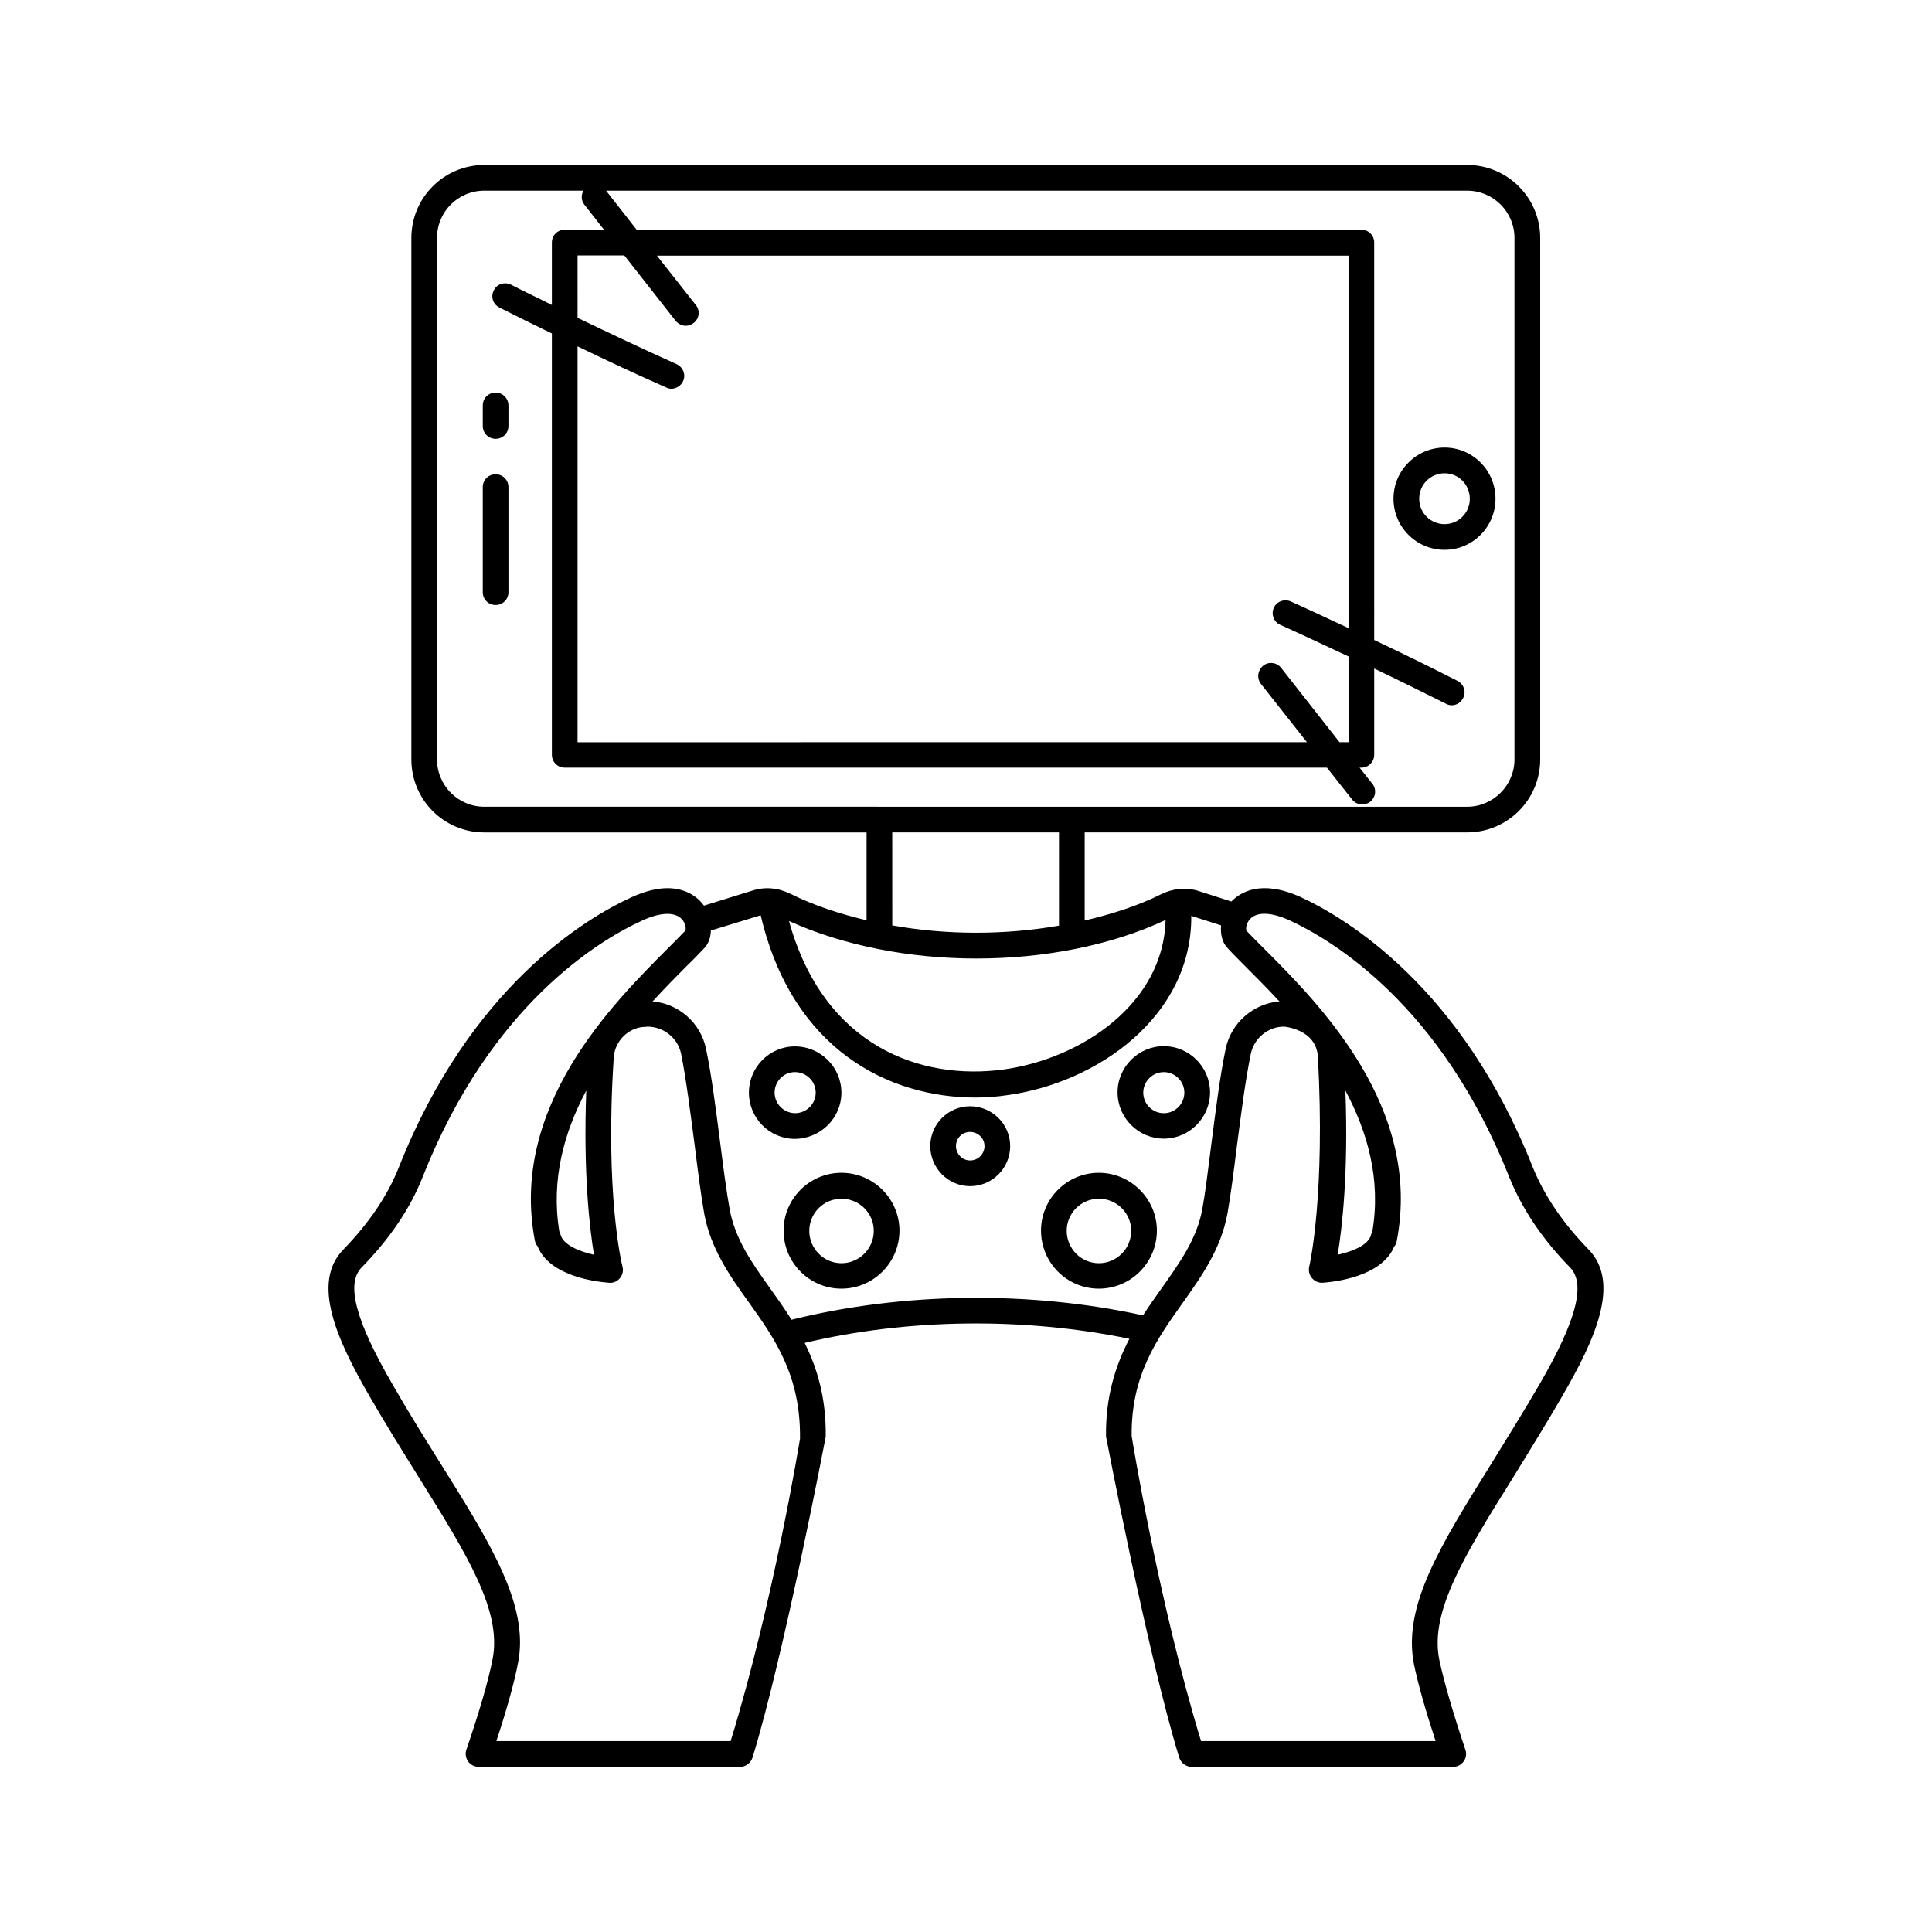 <?xml version="1.0" encoding="UTF-8"?>
<!-- Uploaded to: SVG Repo, www.svgrepo.com, Generator: SVG Repo Mixer Tools -->
<svg fill="#000000" width="800px" height="800px" version="1.1" viewBox="144 144 512 512" xmlns="http://www.w3.org/2000/svg">
 <g>
  <path d="m565.03 475.16c-6.809-6.945-11.777-14.297-14.844-21.855-18.859-47.727-49.359-65.973-61.613-71.621-10.484-4.699-15.93-1.156-18.246 1.227l-8.715-2.793c-3.269-1.02-6.809-0.68-9.941 0.887-6.129 3.062-13.004 5.242-20.219 6.945v-23.355h101.38c10.621 0 19.336-8.645 19.336-19.336v-138.2c0-10.688-8.715-19.336-19.336-19.336h-260.48c-10.688 0-19.336 8.645-19.336 19.336v138.21c0 10.688 8.645 19.336 19.336 19.336h101.3v23.285c-7.148-1.703-14.023-3.949-20.152-7.012-3.336-1.633-6.809-1.906-10.008-0.887l-12.938 4.016c-0.953-1.363-3.879-4.629-9.668-4.629-2.586 0-5.719 0.68-9.465 2.383-12.254 5.582-42.824 23.828-61.684 71.488-2.996 7.625-8.035 14.977-14.773 21.922-8.512 8.781-1.703 23.828 6.945 38.809 4.426 7.691 8.852 14.707 12.938 21.309 12.938 20.695 22.262 35.676 19.676 48.477-1.09 5.582-3.402 13.617-6.945 23.965-0.34 1.02-0.137 2.18 0.477 3.062 0.613 0.887 1.703 1.43 2.793 1.43h69.309c1.496 0 2.793-1.02 3.269-2.449 8.375-27.234 19.402-85.035 19.402-85.035 0.137-10.211-2.246-18.109-5.582-24.852 27.164-6.469 58.008-6.875 86.055-1.09-3.609 6.945-6.332 15.184-6.195 25.871 0 0 11.031 57.871 19.402 85.102 0.477 1.43 1.77 2.449 3.269 2.449h69.375c1.09 0 2.109-0.543 2.723-1.43 0.68-0.887 0.816-2.043 0.477-3.062-3.473-10.348-5.785-18.449-6.945-23.965-2.519-12.801 6.809-27.777 19.742-48.477 4.016-6.606 8.441-13.617 12.867-21.309 8.652-14.91 15.527-29.957 7.019-38.809zm-292.69-117.37c-6.945 0-12.527-5.652-12.527-12.527v-138.21c0-6.945 5.582-12.527 12.527-12.527h26.281c-0.68 1.156-0.613 2.656 0.273 3.746l5.176 6.606h-10.418c-1.906 0-3.402 1.496-3.402 3.402v16.543c-3.609-1.84-7.285-3.539-10.824-5.379-1.703-0.816-3.746-0.203-4.562 1.496-0.887 1.703-0.203 3.746 1.496 4.562 4.562 2.316 9.258 4.629 13.891 6.875v111.66c0 1.84 1.496 3.402 3.402 3.402h202l6.672 8.441c0.68 0.887 1.703 1.293 2.656 1.293 0.75 0 1.496-0.203 2.109-0.68 1.496-1.156 1.77-3.336 0.613-4.766l-3.402-4.289h0.477c1.906 0 3.402-1.566 3.402-3.402v-22.875c6.398 3.062 12.73 6.195 18.996 9.328 0.477 0.273 1.02 0.41 1.496 0.41 1.293 0 2.449-0.68 3.062-1.906 0.887-1.633 0.203-3.676-1.496-4.562-7.215-3.676-14.57-7.285-22.059-10.824l-0.004-105.33c0-1.906-1.496-3.402-3.402-3.402h-192.06l-8.102-10.348h228.21c6.875 0 12.527 5.582 12.527 12.527v138.21c0 6.875-5.652 12.527-12.527 12.527zm56.102-132.9-10.348-13.141h183.28v98.719c-5.106-2.383-10.145-4.766-15.32-7.082-1.703-0.75-3.746 0-4.492 1.703-0.75 1.703 0 3.746 1.703 4.492 6.059 2.723 12.117 5.582 18.109 8.375v22.738h-2.383l-15.453-19.676c-1.156-1.496-3.336-1.77-4.766-0.613-1.496 1.227-1.77 3.336-0.613 4.832l12.188 15.453-193.29 0.008v-104.91c7.762 3.746 15.59 7.422 23.488 10.895 0.41 0.203 0.887 0.34 1.363 0.34 1.293 0 2.519-0.75 3.133-2.043 0.75-1.703 0-3.676-1.77-4.492-8.781-3.949-17.566-8.102-26.211-12.254l-0.004-16.547h12.391l13.617 17.359c0.68 0.816 1.703 1.293 2.656 1.293 0.75 0 1.496-0.273 2.109-0.75 1.496-1.156 1.77-3.266 0.613-4.695zm96.199 139.7v24.715c-14.434 2.519-29.82 2.519-44.184-0.066l-0.004-24.648zm-21.922 33.43c17.836 0 35.605-3.402 50.176-10.211-0.543 21.992-22.125 36.766-43.027 39.625-21.719 2.926-47.523-5.992-56.781-39.352 14.434 6.535 32 9.938 49.633 9.938zm-65.086 207.38h-62.09c2.793-8.512 4.699-15.32 5.652-20.289 0.41-1.906 0.613-3.879 0.613-5.856 0-13.684-9.121-28.32-21.172-47.59-4.086-6.535-8.441-13.48-12.801-21.105-9.602-16.613-12.188-26.348-8.035-30.637 7.422-7.559 12.938-15.66 16.273-24.168 17.973-45.41 46.637-62.566 58.141-67.809 4.832-2.246 8.715-2.316 10.484-0.34 1.09 1.156 1.09 2.656 0.953 2.996-1.293 1.363-2.859 2.926-4.629 4.699-14.707 14.707-42.074 42.074-35.266 77.547 0.137 0.543 0.34 1.02 0.68 1.363 3.269 8.305 16.34 9.531 18.996 9.734 1.09 0.137 2.18-0.41 2.859-1.227s0.953-1.973 0.68-2.996c-0.203-0.75-4.699-19.336-2.316-55.625 0.34-4.223 3.812-7.691 7.965-7.965 0.34 0 0.613 0 0.953-0.066 4.289 0 8.035 2.996 8.918 7.148 1.363 6.809 2.519 16 3.676 24.852 0.816 6.606 1.633 12.867 2.449 17.496 1.703 9.395 6.875 16.68 11.914 23.691 6.738 9.465 13.684 19.199 13.48 36.016 0-0.004-6.941 42.887-18.379 80.129zm-36.223-128.88c-4.016-0.887-8.168-2.656-8.852-5.309-0.066-0.34-0.203-0.613-0.34-0.887-2.246-13.754 1.293-26.348 7.148-37.309-0.816 21.922 0.887 36.492 2.043 43.504zm52.355 17.223c-1.84-2.926-3.812-5.719-5.719-8.375-4.766-6.672-9.258-13.004-10.688-20.969-0.816-4.492-1.633-10.688-2.449-17.156-1.156-8.988-2.316-18.246-3.812-25.328-1.43-6.875-7.285-11.984-14.16-12.527 3.199-3.473 6.262-6.606 8.918-9.258 1.84-1.77 3.402-3.402 4.766-4.832 1.156-1.227 1.703-2.859 1.77-4.699l13.137-4.016h0.066c8.441 35.879 34.246 48.27 56.848 48.27 2.859 0 5.652-0.203 8.375-0.613 24.168-3.269 49.086-21.039 48.883-47.523l7.898 2.519c-0.203 2.316 0.273 4.562 1.77 6.059 1.293 1.43 2.926 3.062 4.699 4.832 2.656 2.656 5.785 5.785 8.988 9.258-6.875 0.543-12.801 5.652-14.23 12.527-1.496 7.082-2.656 16.34-3.812 25.328-0.816 6.469-1.566 12.664-2.383 17.156-1.43 7.898-5.992 14.23-10.758 20.969-1.633 2.316-3.336 4.699-4.969 7.215-30.16-6.594-63.859-6.117-93.137 1.164zm198.39 16.816c-4.426 7.625-8.781 14.57-12.801 21.105-13.754 22.059-23.691 37.988-20.629 53.445 1.02 4.969 2.926 11.777 5.719 20.289h-62.16c-11.371-37.309-18.383-80.812-18.383-80.812-0.203-16.137 6.809-25.871 13.547-35.336 4.969-7.012 10.145-14.297 11.848-23.691 0.816-4.629 1.633-10.895 2.449-17.496 1.156-8.852 2.316-18.043 3.746-24.852 0.887-4.152 4.629-7.148 8.781-7.148 0 0 8.578 0.613 8.988 8.035 1.973 36.219-2.109 54.875-2.316 55.625-0.203 1.02 0 2.18 0.75 2.996 0.68 0.816 1.77 1.293 2.793 1.227 2.723-0.203 15.59-1.43 18.996-9.602 0.34-0.41 0.613-0.887 0.68-1.496 6.809-35.473-20.562-62.84-35.266-77.547-1.77-1.77-3.336-3.336-4.562-4.629-0.203-0.41-0.137-1.906 0.887-3.062 1.84-2.043 5.652-1.906 10.484 0.273 11.508 5.309 40.168 22.469 58.211 67.945 3.336 8.375 8.781 16.543 16.203 24.102 4.152 4.352 1.633 14.02-7.965 30.629zm-51.609-77.543c5.856 10.961 9.465 23.555 7.148 37.309-0.137 0.273-0.273 0.543-0.34 0.887-0.613 2.656-4.766 4.426-8.852 5.309 1.16-7.012 2.863-21.582 2.043-43.504z"/>
  <path d="m435.2 454.8c-8.441 0-15.32 6.875-15.32 15.32 0 8.512 6.875 15.387 15.32 15.387 8.512 0 15.387-6.945 15.387-15.387 0-8.375-6.941-15.32-15.387-15.32zm0 23.965c-4.699 0-8.512-3.879-8.512-8.578 0-4.699 3.812-8.512 8.512-8.512 4.766 0 8.578 3.812 8.578 8.512 0.004 4.766-3.879 8.578-8.578 8.578z"/>
  <path d="m366.98 454.8c-8.441 0-15.32 6.875-15.32 15.32 0 8.512 6.875 15.387 15.32 15.387 8.512 0 15.387-6.945 15.387-15.387-0.004-8.375-6.879-15.32-15.387-15.32zm0 23.965c-4.699 0-8.512-3.879-8.512-8.578 0-4.699 3.812-8.512 8.512-8.512 4.766 0 8.578 3.812 8.578 8.512 0 4.766-3.883 8.578-8.578 8.578z"/>
  <path d="m401.09 437.17c-5.856 0-10.555 4.766-10.555 10.555 0 5.856 4.766 10.621 10.555 10.621 5.856 0 10.621-4.766 10.621-10.621 0-5.789-4.766-10.555-10.621-10.555zm0 14.363c-2.043 0-3.746-1.703-3.746-3.812s1.633-3.746 3.746-3.746c2.109 0 3.812 1.703 3.812 3.746 0.004 2.113-1.699 3.812-3.812 3.812z"/>
  <path d="m366.98 433.56c0-6.738-5.516-12.254-12.324-12.254-6.738 0-12.188 5.516-12.188 12.254s5.445 12.254 12.188 12.254c6.809-0.066 12.324-5.512 12.324-12.254zm-17.703 0c0-2.996 2.383-5.445 5.379-5.445 3.062 0 5.516 2.449 5.516 5.445s-2.449 5.445-5.516 5.445c-2.93-0.066-5.379-2.449-5.379-5.445z"/>
  <path d="m540.32 276.16c0-7.488-6.059-13.547-13.48-13.547-7.488 0-13.547 6.059-13.547 13.547s6.059 13.547 13.547 13.547c7.422 0 13.48-6.059 13.48-13.547zm-13.48 6.742c-3.746 0-6.738-2.996-6.738-6.738 0-3.746 2.996-6.738 6.738-6.738 3.676 0 6.672 2.996 6.672 6.738 0 3.742-2.996 6.738-6.672 6.738z"/>
  <path d="m275.34 269.69c-1.906 0-3.402 1.496-3.402 3.402v27.844c0 1.906 1.496 3.402 3.402 3.402s3.402-1.496 3.402-3.402v-27.844c0-1.902-1.496-3.402-3.402-3.402z"/>
  <path d="m275.34 248.04c-1.906 0-3.402 1.496-3.402 3.402v5.445c0 1.906 1.496 3.402 3.402 3.402s3.402-1.496 3.402-3.402v-5.445c0-1.836-1.496-3.402-3.402-3.402z"/>
  <path d="m452.42 445.75c6.738 0 12.254-5.516 12.254-12.254 0-6.738-5.516-12.254-12.254-12.254s-12.254 5.516-12.254 12.254c0 6.738 5.516 12.254 12.254 12.254zm0-17.633c2.996 0 5.445 2.449 5.445 5.445s-2.449 5.445-5.445 5.445-5.445-2.449-5.445-5.445 2.449-5.445 5.445-5.445z"/>
 </g>
</svg>